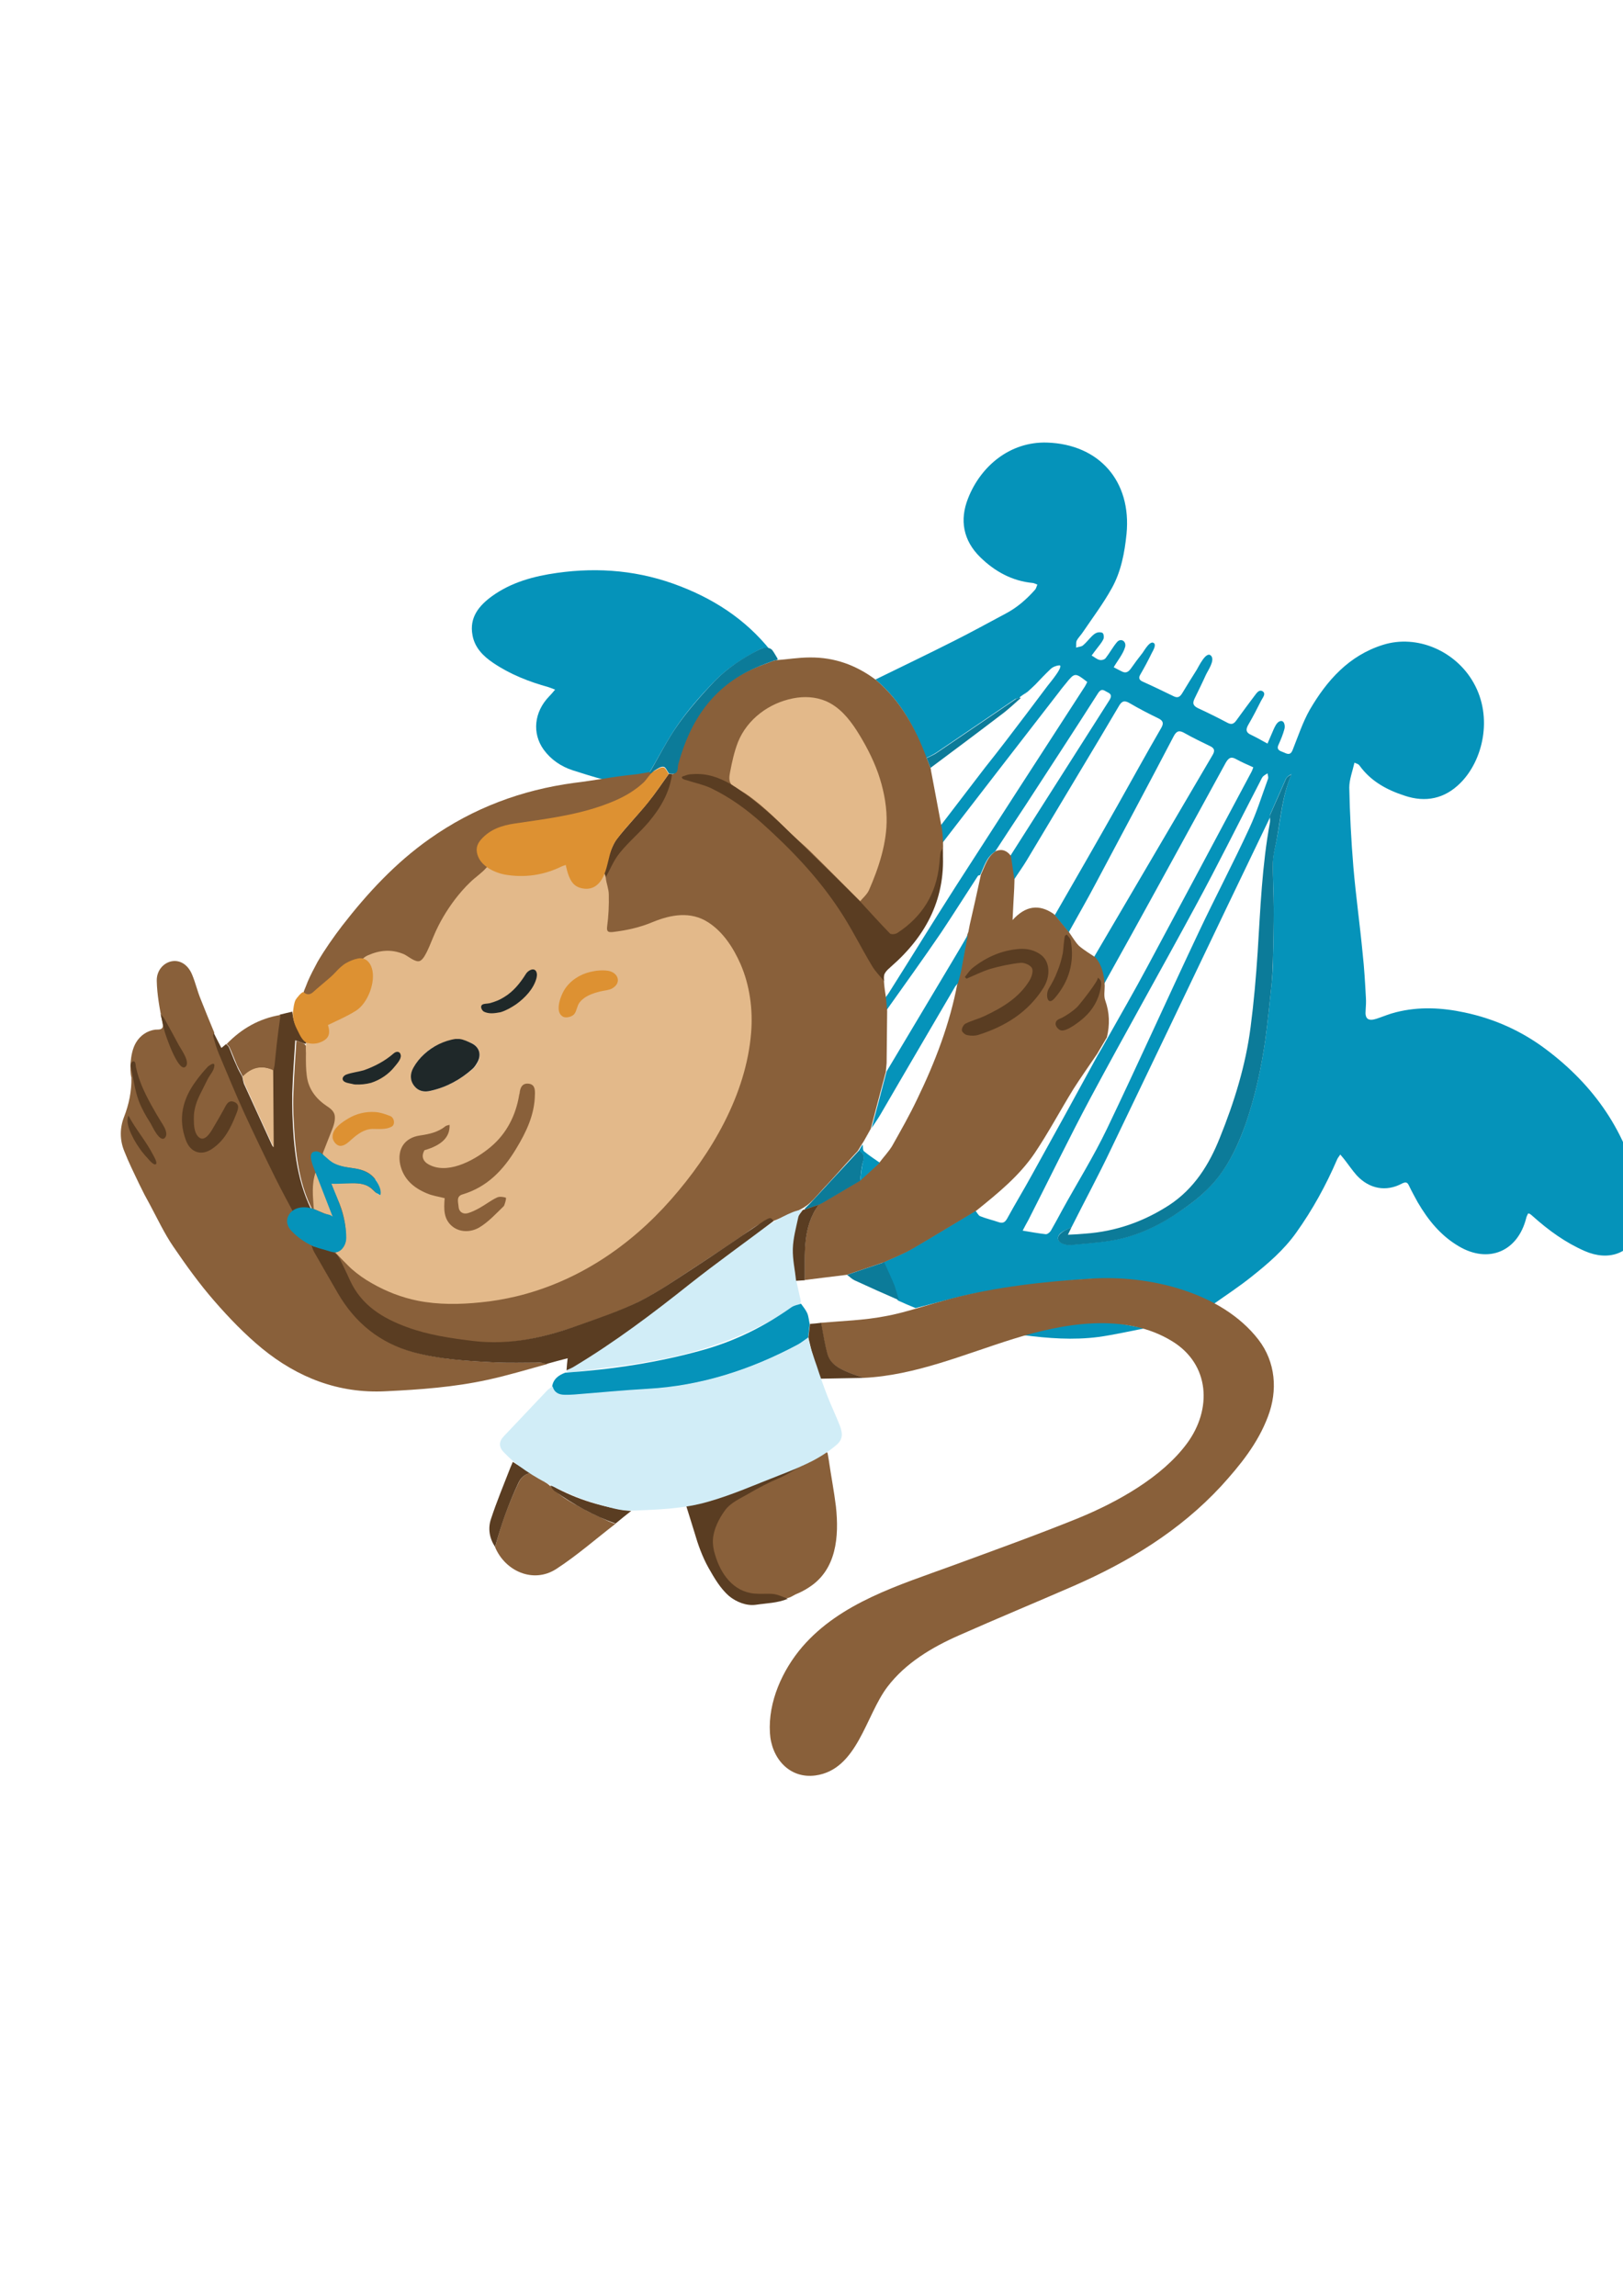 <?xml version="1.0" encoding="utf-8"?>
<!-- Generator: Adobe Illustrator 24.1.2, SVG Export Plug-In . SVG Version: 6.00 Build 0)  -->
<svg version="1.1" id="Слой_1" xmlns="http://www.w3.org/2000/svg" xmlns:xlink="http://www.w3.org/1999/xlink" x="0px" y="0px"
	 viewBox="0 0 595.3 841.9" style="enable-background:new 0 0 595.3 841.9;" xml:space="preserve">
<style type="text/css">
	.st0{fill:#0593BA;}
	.st1{fill:#89603A;}
	.st2{fill:#D1EDF7;}
	.st3{fill:#5A3D22;}
	.st4{fill:#0C7B99;}
	.st5{fill:#E3B98A;}
	.st6{fill:#1F2829;}
	.st7{fill:#DD9132;}
</style>
<g>
	<path class="st0" d="M375.2,489.6c10.2-3.1,20.6-5.1,31.3-4.6c4.5,0.2,9,1.4,13.5,2.1c-5.7,1.1-11.4,2.4-17.1,3.2
		C393.6,491.5,384.4,490.8,375.2,489.6z"/>
	<path class="st0" d="M321.1,249.2c9.6-4.7,19.2-9.3,28.7-14.1c6.4-3.2,12.7-6.7,19.1-10.1c4.2-2.2,7.7-5.3,10.8-8.8
		c0.4-0.5,0.5-1.2,0.8-1.8c-0.5-0.2-1.1-0.5-1.6-0.6c-7.7-0.7-14.1-4.3-19.4-9.5c-6.2-6.1-7.6-13.6-4.4-21.6
		c4.6-11.7,15.3-20.8,28.9-20.4c19.1,0.6,31.1,14.1,29.2,33.5c-0.7,6.9-2,13.8-5.4,19.9c-3.1,5.6-7,10.8-10.6,16.1
		c-0.7,1.1-1.7,2-2.3,3.2c-0.3,0.7-0.1,1.7-0.2,2.5c0.8-0.3,1.9-0.3,2.5-0.8c1.2-1,2.1-2.2,3.2-3.3c0.6-0.6,1.3-1.2,2-1.4
		c0.6-0.2,1.7-0.2,2.1,0.2c0.4,0.5,0.5,1.6,0.2,2.2c-0.6,1.3-1.6,2.4-2.5,3.6c-0.5,0.7-1.1,1.4-1.8,2.4c1.1,0.6,1.9,1.4,2.9,1.6
		c0.7,0.2,1.8-0.1,2.2-0.6c1.5-1.9,2.6-4,4.1-5.8c1.4-1.8,3.6-0.5,3.1,1.6c-0.7,2.6-2.9,5.2-4.2,7.5c1.1,0.6,2.1,1.1,3.1,1.6
		c1.3,0.6,2.2,0.2,3.1-1c1.4-2,2.9-4,4.4-5.9c0.6-0.8,2.9-5,4.3-3.4c0.6,0.8-0.5,2.7-0.9,3.4c-1.3,2.7-2.7,5.3-4.2,7.9
		c-0.8,1.3-0.5,2.1,0.9,2.7c3.8,1.7,7.5,3.5,11.2,5.3c1.6,0.8,2.4,0.3,3.3-1.2c1.7-2.8,3.4-5.6,5.2-8.4c0.7-1.1,3.6-7.4,5.4-5.1
		c1.3,1.7-1.2,5.2-2,6.9c-1.3,2.9-2.7,5.7-4.1,8.6c-0.9,1.8-0.6,2.7,1.2,3.6c3.7,1.7,7.3,3.5,10.9,5.4c1.4,0.7,2.2,0.4,3.1-0.8
		c2.3-3.2,4.7-6.4,7.1-9.6c0.6-0.8,1.5-1.9,2.6-1.2c1.4,0.9,0,2.4-0.5,3.4c-1.5,3-3.1,6.1-4.8,9c-1,1.8-0.7,2.8,1.1,3.6
		c1.9,0.9,3.8,2,6,3.2c0.8-1.8,1.5-3.5,2.2-5.1c0.4-0.9,1.1-2.5,2.1-3c1.8-0.9,2.3,1.5,1.9,2.8c-0.5,1.9-1.3,3.8-2.1,5.6
		c-1,2,0.5,2.4,1.8,2.9c1.3,0.6,2.5,1.2,3.3-0.8c2-5,3.7-10.2,6.3-14.8c6.3-10.8,14.4-19.9,26.8-23.8c12.6-4,26.8,2.3,33.3,13.9
		c7.2,12.7,3.4,28.6-4.9,36.8c-5.7,5.7-12.7,7.2-20.4,4.6c-6.5-2.1-12.4-5.3-16.5-11c-0.2-0.2-0.4-0.5-0.7-0.6
		c-0.2-0.1-0.4-0.2-1.2-0.5c-0.7,3.1-1.9,6.2-1.9,9.1c0.2,9.7,0.7,19.4,1.5,29.1c0.9,10.6,2.4,21.2,3.4,31.7
		c0.6,5.4,0.9,10.8,1.2,16.3c0.1,1.5,0,3.1-0.1,4.6c-0.3,3.1,0.9,4.1,4,3.1c2.4-0.8,4.7-1.8,7.2-2.4c8.3-2.1,16.7-1.7,25.1,0.1
		c10.9,2.3,20.9,6.8,29.7,13.4c17.8,13.3,29.9,30.6,34.5,52.6c1,4.8,0.9,9.6-0.6,14.3c-2.7,8.1-10.8,11-19.5,7.2
		c-7.1-3.1-13.3-7.6-19-12.7c-0.3-0.3-0.7-0.6-1.1-0.9c-0.1-0.1-0.3-0.1-0.7-0.2c-0.2,0.5-0.6,1.1-0.7,1.7
		c-3.1,12.3-13.9,16.8-24.8,10.3c-6.6-3.9-11.2-9.6-15-16.1c-1.1-2-2.2-4-3.2-6.1c-0.6-1.3-1.2-1.4-2.5-0.8c-5.9,3.2-12.1,2-16.7-3
		c-1.6-1.8-3-3.9-4.5-5.8c-0.4-0.5-0.8-1-1.5-1.8c-0.5,0.8-1,1.3-1.2,1.9c-4.1,9.5-9,18.4-15,26.8c-4.5,6.3-10.2,11.2-16.1,15.9
		c-4.7,3.8-9.8,7.1-14.7,10.6c-15-7.4-30.8-10.7-47.4-9.4c-12,0.9-23.9,2.5-35.7,4.4c-8.7,1.4-17.1,4-25.7,6.1
		c-2.2-0.9-4.3-1.8-6.5-2.8c-0.6-1.8-1-3.6-1.7-5.4c-1.2-2.9-2.5-5.7-3.8-8.5c3.5-1.6,7.1-3,10.4-4.9c7.9-4.6,15.8-9.4,23.6-14.1
		c0.6,0.7,1,1.7,1.7,2c2.2,0.9,4.5,1.4,6.8,2.2c1.5,0.5,2.3,0.1,3.1-1.3c3-5.5,6.3-10.9,9.3-16.4c8-14.4,15.9-28.8,23.8-43.3
		c1.2-2,2.4-4.1,3.5-6.1c5-8.9,10.1-17.7,14.9-26.7c12.7-23.7,25.4-47.4,38-71.1c0.3-0.5,0.5-1.1,0.8-1.9c-2.2-1-4.3-1.9-6.3-3
		c-1.9-1.1-2.8-0.4-3.8,1.3c-11.5,21-22.9,41.9-34.5,62.9c-3.5,6.3-7,12.6-10.5,18.9c-0.1-3.8-0.9-7.4-3.4-10.4
		c14.5-24.7,29-49.4,43.5-74.1c1.1-1.8,0.7-2.7-1.1-3.5c-3.1-1.5-6.2-3-9.2-4.7c-1.9-1.1-2.9-0.7-3.9,1.2c-9.4,18-19,35.9-28.5,53.8
		c-3.2,6.1-6.7,12.1-10,18.1c-1.7-2.1-3.5-4.2-5.2-6.3c0.2-0.2,0.4-0.5,0.5-0.7c7.6-13.2,15.2-26.4,22.7-39.7
		c5.3-9.4,10.5-18.9,15.9-28.2c1-1.7,0.8-2.7-1.1-3.6c-3.5-1.7-7-3.5-10.4-5.5c-2-1.2-3-0.8-4.1,1.2c-4.4,7.5-8.9,15-13.4,22.5
		c-6.8,11.3-13.5,22.6-20.3,33.9c-1.5,2.5-3.2,4.8-4.8,7.3c-0.4-2.9-0.9-5.9-1.3-8.8c12.1-19.1,24.3-38.1,36.4-57.2
		c0.8-1.3,0.9-2.2-0.6-2.9c-1.3-0.6-2.2-1.8-3.6,0.4c-8.8,13.8-17.7,27.4-26.6,41.1c-3.7,5.6-7.4,11.2-11.1,16.9
		c-3.2,2-4,5.5-5.5,8.6c-0.3,0.1-0.6,0.1-0.8,0.3c-4.5,6.9-8.9,13.9-13.5,20.8c-6.6,9.7-13.4,19.1-20.2,28.7
		c-0.1-1.5-0.3-3.1-0.4-4.6c0.6-0.9,1.3-1.7,1.8-2.6c8.1-12.8,16-25.7,24.2-38.5c15.6-24.2,31.2-48.4,46.9-72.6
		c0.5-0.7,0.9-1.5,1.3-2.3c-4.5-3.5-4.6-3.5-7.9,0.6c-0.8,1-1.6,1.9-2.3,2.9c-14.4,18.6-28.9,37.3-43.3,56c-0.2-2.2-0.3-4.5-0.5-6.7
		c0.2-0.2,0.3-0.3,0.5-0.5c5.3-7,10.7-13.9,16-20.9c5.2-6.5,10.2-13.1,15.2-19.7c2.5-3.4,5.1-6.7,7.6-10.1c1.2-1.5,2.4-3,3.5-4.6
		c0.2-0.3,2.2-3.2,0.9-3.1c-1.1,0.1-2.4,0.6-3.2,1.4c-1.9,1.8-3.7,3.7-5.5,5.6c-0.9,0.9-1.9,1.8-2.9,2.7c-0.4,0.3-2.9,1.8-2.9,2.1
		c0,0,0.1,0.2,0.1,0.2c-0.6,0.1-1.3,0.1-1.8,0.4c-9.6,6.5-19.1,13-28.7,19.5c-1.3,0.9-2.8,1.5-4.1,2.2
		C335.8,267,330.3,256.9,321.1,249.2z M465.9,299.6C465.9,299.6,465.9,299.6,465.9,299.6c-5.3,11.1-10.7,22.2-16,33.3
		c-14.1,29.5-28.2,59-42.4,88.5c-4.6,9.7-9.7,19.1-14.5,28.7c-1.3,0.7-2.7,1.1-3.8,2c-1.8,1.4-1.4,3.3,0.8,4
		c0.8,0.3,1.8,0.5,2.7,0.4c4.9-0.5,9.9-0.8,14.8-1.6c8.3-1.3,15.8-4.6,22.8-9.1c6.9-4.4,13.4-9.4,18.1-16.3
		c3.8-5.5,6.4-11.4,8.6-17.7c3.4-9.9,5.6-20.1,7.1-30.5c0.9-6.8,1.6-13.6,2.3-20.4c0.3-3,0.5-5.9,0.5-8.9c0.2-6.3,0.3-12.5,0.3-18.8
		c0-5.7-0.4-11.4-0.3-17.1c0-2.6,0.8-5.3,1.3-7.9c1.6-8.1,2.1-16.4,5.5-24.3c-0.8,0.4-1.6,0.9-2,1.6c-2,4.4-3.9,8.9-5.9,13.4
		C465.9,299.2,465.9,299.4,465.9,299.6z M375.1,451.3c3,0.5,5.7,1,8.4,1.3c0.6,0.1,1.5-0.6,1.9-1.2c1.5-2.6,2.9-5.2,4.3-7.8
		c5.4-9.8,11.4-19.4,16.3-29.6c11.5-24,22.4-48.3,33.8-72.4c6-12.7,12.6-25.2,18.5-38c2.7-5.8,4.6-12,6.8-18c0.2-0.6-0.1-1.3-0.2-2
		c-0.6,0.4-1.2,0.7-1.7,1.2c-0.4,0.5-0.7,1.2-1,1.8c-7.9,15.2-15.5,30.6-23.7,45.7c-12.7,23.5-25.9,46.8-38.5,70.3
		c-7.9,14.8-15.2,29.9-22.8,44.8C376.5,448.6,375.9,449.8,375.1,451.3z"/>
	<path class="st1" d="M321.1,249.2c9.2,7.7,14.7,17.8,18.8,28.8c0.5,1.2,0.9,2.4,1.4,3.6c0.1,0.4,0.2,0.7,0.2,1.1
		c1.3,6.7,2.5,13.4,3.8,20.2c1.2,6.3,0.5,13.7-0.7,19.9c-0.8,4.6-2.4,9.1-5,12.9c-2.8,4.1-6.8,7.2-10.1,10.9c-2.3,2.6-4.2,5.7-5,9.1
		c-0.7,3.4,0,7,0.5,10.4c0.1,1.5,0.3,3.1,0.4,4.6c-0.1,6.4-0.1,12.8-0.2,19.2c-0.1,1.1-0.2,2.1-0.3,3.2c-1.8,6.9-3.7,13.8-5.5,20.8
		c-0.2,0.3-0.3,0.6-0.5,0.9c-0.2,0.3-0.3,0.6-0.5,0.9c-0.2,0.3-0.3,0.6-0.5,0.9c-0.2,0.3-0.3,0.6-0.5,0.9c-0.2,0.3-0.3,0.6-0.5,0.9
		c-0.3,0.5-0.6,0.9-0.9,1.4c-0.5,0.8-0.9,1.5-1.4,2.3c-0.5,0.5-0.9,1-1.4,1.5c-3.8,4.1-7.4,8.3-11.2,12.3c-1.6,1.7-3.2,3.7-5,5.3
		c-3.1,2.8-7.7,4.1-11.5,5.8c-1.4,0.6-2.8,1.2-4.3,1.5c-1.2,0.2-2.2,0.2-3.3,0.8c-2.6,1.5-5,3.5-7.5,5.1
		c-5.4,3.7-10.9,7.3-16.4,10.9c-6.6,4.3-13.1,8.9-20.1,12.3c-7.2,3.6-15,6.1-22.6,8.8c-12.2,4.3-24.6,7.1-37.7,5.6
		c-8.4-1-16.6-2.2-24.6-5.1c-6.5-2.4-12.8-5.7-17.2-11.2c-5-6.1-8.7-13.4-11.3-20.9c6.1,4.2,13.8,6.1,21,7.9
		c7.6,1.9,15.4,3.1,23.3,3.3c14.6,0.5,29.5-2.4,42.3-9.2c10.5-5.6,19.4-13.7,27.2-22.6c3.8-4.3,7.4-8.9,10.9-13.3
		c1.7-2.2,2-5.2,2.6-7.9c0.8-3.5,1.7-7,2.5-10.4c0.5-2.2,1.1-4.5,1.6-6.7c1.2-5.2,2.5-10.3,2.9-15.6c0.4-5.3-0.2-10.8-2.4-15.6
		c-2.9-6.2-8.6-11-15.1-12.9c-3.8-1.1-7.9-1.2-11.7-2.2c-3.8-1.1-7.7-3.5-8.8-7.3c-1.6-5.5,2.5-10.8,3.6-16
		c1.1-4.8,3.3-9.5,6.4-13.4c3.2-4,7.2-7.4,10.6-11.3c4.3-5.1,7.8-10.8,8.6-17.6c2.5-0.1,1.8-2.3,2.2-3.6
		c4.3-15.8,12.6-28.4,28.1-35.2c2.4-1.1,5-1.9,7.4-2.9c0.3-0.1,0.7-0.1,1-0.2c4.1-0.3,8.2-1,12.3-1C306.2,241,314.1,244,321.1,249.2
		z"/>
	<path class="st1" d="M336.3,479.8c4.1-1.2,8.2-2.4,12.3-3.5c16.8-4.4,34.2-6.3,51.5-7.4c21.1-1.4,47.9,4.8,61.5,22.4
		c6.3,8.2,7.1,18.6,3.5,28.1c-3.7,9.9-10.2,17.9-17.2,25.6c-15.2,16.4-33.8,27.7-54.1,36.6c-14,6.1-28,11.9-42,18.1
		c-10,4.4-19.7,10.2-26.3,18.9c-8,10.5-11,30.4-26.4,32.5c-9.7,1.3-16.2-6.5-16.7-15.6c-0.7-11.4,4.6-23.1,11.9-31.6
		c14-16.2,35.5-22.6,54.9-29.7c15.5-5.7,31.1-11.3,46.4-17.5c14.1-5.8,30.6-14.9,39.8-27.4c9.2-12.5,8.4-28.9-5.4-37.4
		c-17.3-10.7-40.1-6.6-58.3-0.9c-18,5.6-35.9,13.4-55,14.3c-1.8-0.6-3.6-1.2-5.3-1.9c-3.4-1.4-6.9-3-8-6.9c-1-3.7-1.6-7.6-2.3-11.4
		c7.8-0.7,15.8-0.9,23.5-2.4C328.6,482,332.5,480.9,336.3,479.8z"/>
	<path class="st1" d="M47.9,389.8c0.2-2.6,0.7-5.3,2-7.5c1.5-2.5,4-4.3,7-4.7c1-0.1,2.4,0.2,2.8-1c0.1-0.5,0-1-0.1-1.5
		c-1-5-2-10.3-2.1-15.4c-0.1-3.9,2.6-6.7,5.6-7.2c3-0.5,5.9,1.3,7.4,5c1.2,2.9,1.9,6,3.1,8.9c1.6,4.1,3.3,8.2,5,12.3
		c-0.1,0.4-0.3,0.9-0.2,1.2c0.7,2.2,1.2,4.4,2.1,6.5c3.1,7.3,6.1,14.7,9.4,21.9c3.6,8,7.5,15.9,11.4,23.8c2,4.2,4.3,8.3,6.5,12.4
		c-1.7,3-1.7,5.1,0.8,7.6c1.8,1.8,4,3.1,6.1,4.7c0.3,0.8,0.5,1.6,0.9,2.3c2.9,5,5.8,10.1,8.7,15.1c6.3,10.9,15.5,18.3,27.7,21.7
		c9.6,2.6,19.5,3.2,29.4,3.7c5.6,0.3,11.3,0,17,0.1c0.8,0,1.6,0.3,2.4,0.5c-7.3,2-14.5,4.2-21.9,5.8c-12.3,2.7-24.8,3.6-37.4,4.2
		c-17.3,0.9-32.3-5-45.4-15.7c-6.3-5.2-12-11.1-17.4-17.3c-5.5-6.3-10.4-13.1-15.1-20c-3.3-4.8-5.8-10.2-8.6-15.4
		c-1.4-2.5-2.7-5-3.9-7.5c-1.9-4-3.9-8-5.5-12.1c-1.7-4.1-1.7-8.5-0.1-12.6c1.8-4.6,2.8-9.5,2.7-14.4
		C47.8,393.5,47.8,391.6,47.9,389.8z"/>
	<path class="st0" d="M285.2,242c-0.3,0.1-0.7,0.1-1,0.2c-0.6-1-1.2-2.1-1.9-3.1c-1-1.5-2.1-1.8-3.9-0.8
		c-6.2,3.2-11.9,6.9-16.7,11.9c-4.7,4.9-9.2,10-13.1,15.6c-3.9,5.6-7,11.8-10.5,17.7c-5.7,0.6-10.9,1.8-16.6,2.4
		c-3.6-0.9-7.9-2.3-11.4-3.4c-4.3-1.4-8-3.9-10.7-7.6c-4.3-6-3.5-13.8,2-19.5c0.7-0.7,1.3-1.4,2.2-2.5c-1.1-0.4-1.7-0.7-2.4-0.9
		c-7.2-2-14.1-4.7-20.3-8.9c-3.7-2.5-6.8-5.6-7.6-10.2c-1.2-6.5,2.4-10.8,7.2-14.3c7.1-5.1,15.3-7.3,23.8-8.5
		c15.5-2.2,30.6-0.8,45.2,4.9c14,5.4,26,13.7,34.9,25.9C284.8,241.2,285,241.6,285.2,242z"/>
	<path class="st1" d="M221.1,285.6c3.6-0.6,7.2-1.1,10.9-1.5c3.3-0.3,6.5-1.1,9.8-1.6c-7.9,9-18.6,15.5-30.2,18.4
		c-7.9,1.9-16.2,2.3-23.6,5.6c-2.2,1-4.2,2.2-5.9,3.9c-1,1-1.8,2.2-2.3,3.5c-0.5,1.3-0.5,1.8,0.4,2.8c2,2.4,0.4,4.3-1.7,5.9
		c-7.4,5.6-13.3,13.3-16.7,21.9c-0.7,1.7-1.3,3.5-2.3,5.1c-1,1.6-2.3,3-4.1,3.6c-2.7,0.9-5.5-0.2-8.2-0.9c-0.5-0.1-1.1-0.3-1.6-0.4
		c-4.6-0.9-9.3-0.6-13.8,0.7c-1,0.3-2,0.5-2.8,1.1c-1,0.7-1.9,1.7-2.8,2.6c-1.9,1.8-3.9,3.5-5.8,5.3c-2.6,2.3-5.5,4.8-9,5
		c-0.8,0,0-2.9,0.1-3.2c0.5-1.1,0.9-2.3,1.4-3.5c1.1-2.5,2.3-4.8,3.6-7.2c2.7-4.6,5.8-9,9-13.2c9.3-12,19.6-23.1,32.1-31.9
		c16-11.3,33.7-17.9,53-20.5C214.1,286.7,217.6,286.1,221.1,285.6z"/>
	<path class="st2" d="M283.9,448c2.2-1.3,4.4-2.5,6.9-3.5c1.2-0.5,2.5-0.7,3.7-1c-0.6,0.9-1.4,1.7-1.6,2.6
		c-1.1,5.2-1.8,10.5-1.7,15.8c0.1,4.5,1.1,8.9,2.1,13.3c0.2,1,0.7,2.1,0.2,2.8c-0.3,0.4-1.9,1-2.3,1.2c-2,1.2-3.9,2.5-5.9,3.6
		c-7.8,4.5-16.1,8.2-24.7,11c-8.5,2.8-17.3,4.7-26.1,6.1c-4.4,0.7-8.9,1.3-13.3,1.8c-2.3,0.3-4.7,0.7-7,1c-1.8,0.2-5,1-6.5,0.2
		c0.1-0.4,0.3-0.5,0.7-0.7c16-9,30.3-20.5,44.9-31.6c5.7-4.6,11.6-9,17.5-13.3C275.2,454.1,279.3,450.8,283.9,448z"/>
	<path class="st1" d="M297,534.1c1-0.3,2.1-0.6,3.1-0.9c0.7-0.2,2.1-0.8,2.8-0.7c0.8,0.1,0.6,0.4,0.8,1.2c0.1,0.6,0.2,1.2,0.3,1.8
		c0.8,5.6,1.9,11.2,2.6,16.9c1.2,11,0.3,23.3-10,29.8c-1.5,1-3.1,1.8-4.8,2.5c-1.2,0.6-2.2,1.4-3.6,1.4c-3.8,0-7.7-0.7-11.5-1
		c-2.8-0.2-5.7-0.5-8.1-1.8c-2.9-1.5-4.9-4.4-6.4-7.3c-2.1-3.9-3.5-8.3-3.7-12.7c-0.2-4.5,1-9,3.7-12.6c3.1-4.1,7.8-6.5,12.5-8.5
		c3.3-1.5,6.7-2.9,10.2-4.1C288.8,536.7,292.8,535.3,297,534.1C296.9,534.1,296.9,534.1,297,534.1z"/>
	<path class="st3" d="M283.7,447.8c-10.2,7.7-20.6,15.1-30.6,23c-13.7,10.9-27.6,21.4-42.6,30.4c-0.8,0.5-1.8,0.9-2.7,1.3
		c0.1-1.4,0.2-2.9,0.4-4.4c-2.7,0.7-5.3,1.4-7.8,2.1c-0.8-0.2-1.6-0.5-2.4-0.5c-5.7,0-11.3,0.2-17-0.1c-9.9-0.5-19.8-1.1-29.4-3.7
		c-12.3-3.4-21.4-10.8-27.7-21.7c-2.9-5-5.8-10-8.7-15.1c-0.4-0.7-0.6-1.5-0.9-2.3c2.9,0.8,5.9,1.7,8.8,2.5c0.6,0.9,1.2,1.8,1.7,2.7
		c1.2,2.5,2.5,5.1,3.6,7.6c4.2,9.1,11.9,13.8,20.9,17.1c7.9,2.9,16.2,4.1,24.6,5.1c13.1,1.5,25.5-1.2,37.7-5.6
		c7.6-2.7,15.4-5.3,22.6-8.8c7-3.5,13.5-8,20.1-12.3c8.8-5.7,17.4-11.7,26.1-17.5C281.6,447.1,282.7,445.8,283.7,447.8z"/>
	<path class="st0" d="M207.3,503.4c17.2-1.2,34.1-3.7,50.8-8.4c11.7-3.3,22.3-8.6,32.2-15.6c1-0.7,2.4-0.9,3.5-1.3
		c0.8,1.1,1.7,2.2,2.3,3.5c0.5,1.2,0.6,2.7,0.9,4c-0.2,1.7-0.4,3.3-0.6,5c-1.4,1-2.7,2.1-4.2,2.8c-17.2,9.1-35.3,15-54.8,16.1
		c-9,0.5-18,1.4-27,2.1c-1.1,0.1-2.3,0.1-3.4,0.1c-2.2-0.1-3.9-0.9-4.5-3.1C202.9,505.6,205,504.3,207.3,503.4z"/>
	<path class="st1" d="M194.6,540.2c1.5,0.9,3,1.8,4.5,2.8c1.6,0.9,2.7,1.9,4,3.2c2.9,2.9,7,5.1,10.6,7c1.9,1.1,3.9,2.1,6,3
		c0.7,0.3,5.7,2.9,6.2,2.5c-7.3,5.6-14.2,11.7-21.9,16.7c-8.4,5.4-18.7,0.8-22.4-8c2.1-8.1,4.9-16,8.6-23.6
		C191.1,541.8,192.5,540.6,194.6,540.2z"/>
	<path class="st3" d="M107.6,444.6c-2.2-4.1-4.4-8.2-6.5-12.4c-3.9-7.9-7.7-15.8-11.4-23.8c-3.3-7.2-6.3-14.6-9.4-21.9
		c-0.9-2.1-1.5-4.3-2.1-6.5c-0.1-0.4,0.1-0.8,0.2-1.2c0.9,1.8,1.8,3.6,2.8,5.5c0.7-0.5,1.2-1,1.7-1.4c0.4,0.4,0.9,0.7,1.1,1.2
		c0.9,2.1,1.7,4.4,2.7,6.5c0.6,1.5,1.4,2.9,2.2,4.3c0.2,0.9,0.3,1.8,0.6,2.6c3.4,7.5,6.9,15,10.3,22.5c0.2,0.4,0.5,0.8,0.4,0.7
		c-0.1-9.1-0.1-18.6-0.2-28.2c0.1-0.6,0.3-1.3,0.4-1.9c0.3-2.5,0.5-5.1,0.8-7.7c0.4-3.6,0.9-7.2,1.4-10.8c1.5-0.4,3-0.7,4.6-1.1
		c0.4,2.9,0.9,5.9,3.4,7.8c1.4,1,1.9,2.2,1.7,3.8c-0.1,0.1-0.2,0.1-0.4,0.2c-1.1-0.4-2.2-0.8-3.6-1.3c-0.4,6.5-0.9,13-1.1,19.7
		c-0.1,4.7,0.1,9.4,0.4,14.2c0.2,3.4,0.6,6.8,1.1,10.2c1,6.1,2.6,12,5.3,17.6C112.1,443.1,109.7,443,107.6,444.6z"/>
	<path class="st3" d="M293.4,537.9c-2.5,1.4-4.9,3-7.5,4.1c-4,1.7-7.7,3.6-11.4,5.8c-2.9,1.7-6.5,3.2-8.6,6.1c-2.2,3-4.2,7-4.4,10.7
		c-0.1,1.9,0.2,3.8,0.8,5.6c2,6.9,6.6,13.5,14.4,14.2c2.1,0.2,4.2,0,6.3,0.1c2.2,0.1,4,1.1,6,1.8c-3.9,1.6-7.7,1.6-11.7,2.2
		c-3.5,0.5-7.2-1-9.9-3.2c-3.2-2.8-5.4-6.6-7.5-10.3c-2.3-4.1-3.9-8.6-5.2-13.1c-0.3-0.9-3.4-11.1-3.5-11.1c7.3-2,14.5-4.1,21.8-6.1
		c3.6-1,7.3-2,10.9-3C287,540.7,290.2,539.1,293.4,537.9z"/>
	<path class="st1" d="M102.9,372.2c-0.5,3.6-1,7.2-1.4,10.8c-0.3,2.5-0.5,5.1-0.8,7.7c-0.1,0.7-0.3,1.3-0.4,1.9c-4.3-2-8-1-11.2,2.3
		c-0.7-1.4-1.5-2.8-2.2-4.3c-0.9-2.1-1.7-4.3-2.7-6.5c-0.2-0.5-0.7-0.8-1.1-1.2C88.6,377.2,95.1,373.5,102.9,372.2z"/>
	<path class="st3" d="M194.6,540.2c-2.1,0.4-3.5,1.6-4.4,3.5c-3.6,7.6-6.4,15.5-8.6,23.6c-2.1-3.2-2.7-6.8-1.5-10.3
		c2.1-6.4,4.7-12.6,7.1-18.8c0.3-0.7,0.6-1.4,0.9-2.1C190.2,537.5,192.4,538.8,194.6,540.2z"/>
	<path class="st3" d="M296.5,490.5c0.2-1.7,0.4-3.3,0.6-5c1.4-0.1,2.7-0.2,4.1-0.4c0.7,3.8,1.3,7.7,2.3,11.4c1.1,3.9,4.6,5.5,8,6.9
		c1.7,0.7,3.6,1.3,5.3,1.9c-5.4,0.1-10.7,0.2-16.1,0.3c-1.1-3.5-2.1-6.9-3.1-10.4C297.2,493.6,296.9,492,296.5,490.5z"/>
	<path class="st3" d="M225.8,558.7c-8.1-2.8-15.4-7-22.4-11.9c-0.7-0.5-1.1-1.3-1.6-2c0.4,0.1,0.8,0.1,1.1,0.3
		c8.9,4.9,18.5,7.7,28.6,9C229.6,555.6,227.7,557.1,225.8,558.7z"/>
	<path class="st3" d="M48.1,389.9c0.2-0.4,0.5-0.7,0.9-0.7c0.9,0.1,0.7,1.7,0.9,2.3c0.5,2.4,1.3,4.7,2.2,6.9
		c1.9,4.4,4.3,8.6,6.8,12.7c0.8,1.3,2.1,3.1,2.1,4.8c0,0.6-0.3,1.3-0.8,1.6c-1.9,1-4.3-4.4-5-5.6c-1.6-2.5-3.1-5.1-4.2-7.9
		c-1.6-4.2-2.1-8.8-3.1-13.2C47.9,390.5,48,390.2,48.1,389.9z"/>
	<path class="st3" d="M58.9,371.9c0.5,0.6,1,1.1,1.4,1.7c1.8,3.2,3.6,6.5,5.3,9.7c0.7,1.3,4.5,6.5,2.3,8c-2.6,1.8-7.3-11.9-7.7-13.7
		C59.8,375.7,59.4,373.8,58.9,371.9z"/>
	<path class="st1" d="M401.8,351.1c2.5,3,3.2,6.6,3.4,10.4c0,1.8-0.4,3.8,0.2,5.4c1.6,4.5,1.7,8.9,0.6,13.5c-1.2,2-2.4,4.1-3.6,6.1
		c-2.9,4.3-5.9,8.5-8.7,12.9c-4.8,7.8-9.1,15.9-14.2,23.5c-5.7,8.4-13.5,14.7-21.3,21c-7.9,4.7-15.7,9.5-23.6,14.1
		c-3.3,1.9-6.9,3.3-10.4,4.9c-4.5,1.5-9,3.1-13.6,4.6c-5.1,0.6-10.3,1.3-15.4,1.9c0-9.5-1-19.2,5.1-27.7c0.8-0.4,1.6-0.8,2.4-1.3
		c4.2-2.5,8.5-5,12.7-7.5c2.4-2.2,4.8-4.4,7.2-6.6c1.5-2,3.3-3.9,4.6-6c3.2-5.7,6.4-11.3,9.2-17.2c6.6-13.6,12-27.7,14.8-42.6
		c0.4-1.6,0.9-3.2,1.2-4.8c0.9-4.3,1.6-8.6,2.4-12.9l0,0c0.1-0.4,0.3-0.8,0.4-1.1c0.2-0.9,0.3-1.7,0.5-2.6
		c1.4-6.1,2.8-12.3,4.1-18.4c1.5-3.1,2.3-6.6,5.5-8.6c2.3-0.9,4.1-0.1,5.5,1.8c0.4,2.9,0.9,5.9,1.3,8.8c0,1-0.1,2.1-0.1,3.1
		c-0.2,3.6-0.4,7.2-0.6,11.6c4.8-5.3,9.7-5.9,15-2.3c0.2,0.2,0.4,0.4,0.6,0.6c1.7,2.1,3.5,4.2,5.2,6.3c1.2,1.7,2.2,3.5,3.6,4.9
		C397.8,348.6,399.9,349.8,401.8,351.1z"/>
	<path class="st4" d="M393,450.1c-0.4,0.8-0.7,1.5-1.3,2.7c2.3-0.1,4.4-0.2,6.4-0.4c11.2-0.8,21.4-4.4,30.8-10.5
		c9.1-6,14.6-14.8,18.5-24.6c5.3-13.1,9.5-26.6,11.3-40.6c1.2-9.2,2-18.4,2.6-27.6c1-15.9,1.6-31.8,4.5-47.5c0.1-0.7,0-1.4,0-2
		c0,0,0,0,0,0c0-0.2,0-0.4,0-0.6c2-4.5,3.9-8.9,5.9-13.4c0.3-0.7,1.2-1.2,2-1.6c-3.4,7.8-4,16.2-5.5,24.3c-0.5,2.6-1.2,5.2-1.3,7.9
		c-0.1,5.7,0.3,11.4,0.3,17.1c0,6.3-0.1,12.5-0.3,18.8c-0.1,3-0.2,6-0.5,8.9c-0.7,6.8-1.4,13.6-2.3,20.4
		c-1.5,10.4-3.7,20.6-7.1,30.5c-2.2,6.2-4.8,12.2-8.6,17.7c-4.7,6.9-11.2,11.8-18.1,16.3c-7,4.5-14.6,7.8-22.8,9.1
		c-4.9,0.8-9.8,1.1-14.8,1.6c-0.9,0.1-1.8-0.1-2.7-0.4c-2.2-0.7-2.6-2.6-0.8-4C390.3,451.2,391.7,450.7,393,450.1z"/>
	<path class="st2" d="M188.3,535.9c-1.2-1-2.3-2.1-3.4-3.2c-2-2-2-4-0.1-6c5.3-5.6,10.6-11.2,15.9-16.8c0.6-0.6,1.3-1,2-1.5
		c0.6,2.3,2.3,3.1,4.5,3.1c1.1,0,2.3,0,3.4-0.1c9-0.7,18-1.6,27-2.1c19.5-1.1,37.7-7,54.8-16.1c1.5-0.8,2.8-1.9,4.2-2.8
		c-0.6,0.4,2.6,9.5,3,10.6c1.2,3.7,2.5,7.4,3.9,11c1.4,3.6,3.1,7.1,4.5,10.7c1.1,2.8,1.3,5.1-1.2,7.2c-6.5,5.5-13.5,8.2-21.4,11.3
		c-8.5,3.3-16.8,7-25.6,9.5c-9.3,2.7-18.6,2.9-28.2,3.3c-4,0.2-8.9-1.5-12.7-2.5c-3.9-1.1-7.6-2.5-11.3-4.2
		C200.8,544.3,193.9,540.6,188.3,535.9z"/>
	<path class="st4" d="M329.7,476.8c-5.5-2.4-10.9-4.8-16.3-7.3c-1-0.5-1.8-1.3-2.7-2c4.5-1.5,9-3.1,13.6-4.6
		c1.3,2.8,2.6,5.6,3.8,8.5C328.7,473.2,329.2,475,329.7,476.8z"/>
	<path class="st4" d="M341.3,281.6c-0.5-1.2-0.9-2.4-1.4-3.6c1.4-0.7,2.9-1.3,4.1-2.2c9.6-6.5,19.1-13,28.7-19.5
		c0.5-0.3,1.2-0.3,1.8-0.4c-2.4,2.1-4.8,4.4-7.4,6.3C358.6,268.7,350,275.1,341.3,281.6z"/>
	<path class="st4" d="M375.9,254.6c-0.5,0.3-1,0.7-1.4,1C374.9,255.3,375.4,254.9,375.9,254.6z"/>
	<path class="st4" d="M376.8,254c-0.3,0.2-0.7,0.4-1,0.7C376.1,254.5,376.5,254.2,376.8,254z"/>
	<path class="st5" d="M268,287.3c-0.7-1.2-0.5-2.7-0.2-4.2c0.7-3.7,1.5-7.4,2.9-11c3.4-8.4,11.4-14.3,20.2-16c4-0.8,8.2-0.6,12,1
		c4.9,2.1,8.4,6.3,11.2,10.6c3.2,5,6,10.3,8,15.9c1.8,5.2,3,10.8,3.1,16.3c0.2,9.1-2.9,18.4-6.5,26.6c-0.7,1.5-2.1,2.7-3.2,4
		c-6-6-12-12.1-18-18c-3.1-3.1-6.6-5.8-9.6-8.9c-2.9-3-6-5.9-9.2-8.6c-1.7-1.4-3.5-2.8-5.3-4c-1.5-1-3.4-1.7-4.7-3
		C268.3,287.8,268.1,287.5,268,287.3z"/>
	<path class="st3" d="M267.9,287.5c2.4,1.4,4.7,3.1,6.9,4.7c6.1,4.6,11.6,9.8,17.1,15.2c7.9,7.7,15.8,15.4,23.6,23.2
		c3.6,3.9,7.2,7.9,10.9,11.7c0.5,0.5,2.1,0.3,2.8-0.2c9-5.9,14.2-14.2,15.3-25c0.2-1.5,0.2-3,0.5-4.5c0.1-0.5,0.5-1,0.7-1.5
		c1.5,17.8-5.7,31.9-18.9,43.4c-1.7,1.5-3.2,2.8-2.5,5.3c-1.5-1.8-3.2-3.5-4.4-5.5c-4.1-6.8-7.6-14-12-20.6
		c-7.9-12-17.8-22.3-28.5-31.9c-5.7-5.1-11.8-9.5-18.7-12.8c-2.8-1.3-5.9-1.9-8.9-2.9c-0.4-0.1-1.8-0.4-1.7-1.1
		c0.1-0.3,0.7-0.4,1-0.5c0.9-0.4,2-0.6,3-0.6C259.2,283.5,263.7,285.1,267.9,287.5z"/>
	<path class="st0" d="M355,342.8c-0.8,4.3-1.6,8.6-2.4,12.9c-0.3,1.6-0.8,3.2-1.2,4.8c-0.3,0.4-0.7,0.8-1,1.2
		c-9.1,15.6-18.3,31.2-27.4,46.9c-1,1.7-2.2,3.4-3.3,5.1l0,0c1.8-6.9,3.7-13.8,5.5-20.8c8-13.4,16-26.8,24-40.2
		C351.1,349.5,353.1,346.2,355,342.8z"/>
	<path class="st4" d="M238.8,283.7c-0.2-0.1-0.4-0.2-0.6-0.3c3.5-5.9,6.5-12.1,10.5-17.7c3.9-5.5,8.4-10.6,13.1-15.6
		c4.8-5,10.5-8.8,16.7-11.9c1.8-0.9,3.9-1,4.9,0.4c0.7,1,1.3,2.1,1.9,3.1c-2.5,1-6,2.2-8.4,3.3c-15.5,6.8-23.8,19.4-28.1,35.2
		c-0.4,1.3,0.3,3.5-2.2,3.6c-0.4,0-0.8-0.1-1.2-0.1c-0.7-0.9-1.2-2.4-2-2.5c-1-0.2-2.2,0.7-3.2,1.3
		C239.6,282.8,239.2,283.3,238.8,283.7z"/>
	<path class="st3" d="M245.3,283.8c0.4,0,0.8,0.1,1.2,0.1c-0.9,6.8-4.3,12.5-8.6,17.6c-3.3,3.9-7.4,7.3-10.6,11.3
		c-2.2,2.7-3.5,6-5.2,9.1c-0.3-0.1-0.6-0.1-0.9-0.2c-0.8-1.2-0.9-2.2,0.1-3.4c0.7-0.9,1-2.2,1.5-3.3c1.1-2.5,1.9-5.3,3.5-7.4
		c3.6-4.6,7.7-8.8,11.4-13.4C240.4,290.9,242.8,287.3,245.3,283.8z"/>
	<path class="st4" d="M315.5,433c-4.2,2.5-8.5,5-12.7,7.5c-0.8,0.5-1.6,0.9-2.4,1.3c-1.8,0.6-3.6,1.2-5.3,1.8
		c0.1-0.2,0.1-0.3,0.2-0.5c0.8-0.8,1.6-1.5,2.3-2.3c5.4-5.8,10.7-11.6,16.1-17.4c0.5-0.5,0.9-1,1.4-1.5c1.4,0.8,2.1,1.8,1.6,3.7
		C315.9,428,315.8,430.5,315.5,433z"/>
	<path class="st3" d="M295,443.6c1.8-0.6,3.6-1.2,5.3-1.8c-6.1,8.4-5,18.1-5.1,27.7c-1.1,0.1-2.1,0.1-3.2,0.2
		c-0.4-3.9-1.3-7.8-1.2-11.7c0.1-3.9,1.2-7.8,2-11.6c0.2-1,1.1-1.8,1.6-2.6C294.7,443.6,294.8,443.6,295,443.6z"/>
	<path class="st0" d="M315.5,433c0.3-2.4,0.5-4.9,1.1-7.3c0.5-1.9-0.1-2.9-1.6-3.7c0.5-0.8,0.9-1.5,1.4-2.3c0,0,0,0,0,0
		c0.2,0.9,0,2.1,0.5,2.5c1.8,1.5,3.8,2.8,5.8,4.2C320.3,428.6,317.9,430.8,315.5,433z"/>
	<path class="st0" d="M316.4,419.7c0.3-0.5,0.6-0.9,0.9-1.4c0,0,0,0,0,0C317,418.8,316.7,419.2,316.4,419.7L316.4,419.7z"/>
	<path class="st0" d="M317.8,417.4c0.2-0.3,0.3-0.6,0.5-0.9c0,0,0,0,0,0C318.1,416.8,317.9,417.1,317.8,417.4L317.8,417.4z"/>
	<path class="st0" d="M319.2,414.6c0.2-0.3,0.3-0.6,0.5-0.9c0,0,0,0,0,0C319.5,414,319.3,414.3,319.2,414.6L319.2,414.6z"/>
	<path class="st0" d="M318.2,416.5c0.2-0.3,0.3-0.6,0.5-0.9c0,0,0,0,0,0C318.6,415.9,318.4,416.2,318.2,416.5
		C318.2,416.5,318.2,416.5,318.2,416.5z"/>
	<path class="st0" d="M318.7,415.5c0.2-0.3,0.3-0.6,0.5-0.9c0,0,0,0,0,0C319,414.9,318.9,415.3,318.7,415.5
		C318.7,415.6,318.7,415.5,318.7,415.5z"/>
	<path class="st0" d="M317.3,418.3c0.2-0.3,0.3-0.6,0.5-0.9c0,0,0,0,0,0C317.6,417.7,317.5,418,317.3,418.3L317.3,418.3z"/>
	<path class="st3" d="M78.6,390.4c0,0.1,0.1,0.3,0,0.6c-0.1,1.6-1.6,3.2-2.3,4.5c-1,2.1-2.1,4.1-3.1,6.2c-1.3,2.7-2.2,5.6-2.1,8.7
		c0,2,0.1,4.8,1.5,6.3c2.2,2.6,4.6-1.3,5.6-3.1c1.3-2.2,2.6-4.4,3.8-6.6c0.9-1.6,1.6-3.8,3.9-2.9c2.4,1,1.2,3.2,0.6,4.8
		c-1.9,4.8-4.2,9.4-8.7,12.4c-3.9,2.7-7.9,1.4-9.6-3.1c-3-8-1.2-15.2,3.7-21.8c1.3-1.8,2.8-3.6,4.4-5.3
		C77,390.6,78.3,389.6,78.6,390.4z"/>
	<path class="st3" d="M47.1,409.1c2.7,5.1,6.5,9.4,9.1,14.5c0.3,0.6,1.6,2.7,1,3.3c-0.7,0.7-2.7-1.7-3.1-2.2c-2-2.1-3.6-4.4-5-6.9
		C47.9,415.5,46,411.8,47.1,409.1z"/>
	<path class="st3" d="M201.9,544.8c-0.6-0.4-1.3-0.9-1.9-1.3C200.6,543.9,201.3,544.4,201.9,544.8z"/>
	<path class="st3" d="M294.8,537.4c-0.5,0.2-0.9,0.4-1.4,0.5C293.8,537.7,294.3,537.6,294.8,537.4z"/>
	<path class="st3" d="M296.6,536.5c-0.3,0.2-0.7,0.3-1,0.5C296,536.8,296.3,536.6,296.6,536.5z"/>
	<path class="st3" d="M295.7,536.9c-0.3,0.2-0.7,0.3-1,0.5C295,537.3,295.4,537.1,295.7,536.9z"/>
	<path class="st3" d="M200,543.5c-0.3-0.2-0.6-0.3-0.9-0.5C199.4,543.1,199.7,543.3,200,543.5z"/>
	<path class="st3" d="M297.5,536c-0.3,0.2-0.6,0.4-1,0.5C296.9,536.3,297.2,536.2,297.5,536z"/>
	<path class="st1" d="M131.2,405.7c2.9,5.6,4.2,11.8,5.2,18c1.4,8.3,2.2,16.7,2.6,25.1c0.2,3.7,0.1,7.7-2.3,10.6
		c-2.4,2.9-6.8,3.5-10.3,2.2s-6.2-4.3-8-7.6c-1.2-2.3-2-4.8-2.7-7.2c-0.7-2.4-1.6-4-2.6-6.3c-2-4.7-3.2-9.7-4-14.7
		c-0.5-3.4-0.9-6.8-1.1-10.2c-0.3-4.7-0.6-9.4-0.4-14.2c0.2-6.6,0.7-13.2,1.1-19.7c0.8,0.3,2,0.5,2.7,1c0.8,0.5,0.6,0.8,1.3,1.4
		c1.4,1.3,3.2,2,4.5,3.4c1.6,1.7,3.1,3.6,4.7,5.4C125.3,396.8,128.8,400.9,131.2,405.7z"/>
	<path class="st5" d="M89,394.8c3.2-3.3,6.9-4.3,11.2-2.3c0.1,9.5,0.1,19.1,0.2,28.2c0.1,0.1-0.2-0.2-0.4-0.7
		c-3.5-7.5-6.9-15-10.3-22.5C89.3,396.7,89.2,395.7,89,394.8z"/>
	<path class="st3" d="M353.9,358.3c0.9-1.1,1.7-2.4,2.8-3.3c5-4,10.7-6.5,17.1-7c2.9-0.2,5.8,0.4,8.2,2.3c3.1,2.5,3.4,7.7,0.7,12
		c-5.6,8.9-14,14.1-23.8,17.2c-1.3,0.4-2.8,0.4-4.1,0.1c-0.8-0.1-1.9-1.1-2-1.7c-0.1-0.8,0.6-2.1,1.3-2.5c2.2-1.1,4.6-1.7,6.8-2.7
		c6.6-3.1,12.8-6.7,16.7-13.1c0.8-1.3,1.5-3.5,0.9-4.6c-0.6-1.1-2.9-2.1-4.3-1.9c-3.7,0.4-7.4,1.2-10.9,2.2c-3,0.9-5.9,2.4-8.8,3.6
		C354.3,358.7,354.1,358.5,353.9,358.3z"/>
	<path class="st3" d="M402.6,358.5c1.7,1,1.3,2.5,1.1,4c-0.8,4.2-2.9,7.8-6,10.6c-1.5,1.4-6.2,5.1-8.4,4.8c-1.1-0.2-2.3-1.6-2.1-2.7
		c0.2-1.3,1.4-1.5,2.4-2c2-1.1,3.8-2.3,5.5-3.9C395.9,368.5,403.5,359,402.6,358.5z"/>
	<path class="st3" d="M391.3,342.7c0.5,0.7,1.2,1.3,1.4,2c1.5,8-0.5,15.1-5.8,21.3c-2.8,3.3-3.5-1.4-2.2-3.5c1.2-2,2.3-4,3.1-6.2
		c0.9-2.1,1.5-4.3,2-6.6c0.2-0.8,0.5-6.4,0.9-6.6C390.8,343,391.1,342.9,391.3,342.7z"/>
	<path class="st0" d="M355,342.9c0.1-0.4,0.3-0.8,0.4-1.1C355.3,342.1,355.2,342.5,355,342.9z"/>
	<path class="st5" d="M112.3,382.7c0.1-0.4,0.2-0.8,0.3-1.2c1.4-3.9,3.9-7.2,6.6-10.3c3.1-3.6,6.4-6.9,8.8-11c1.8-3,3.4-8.3,6.8-9.8
		c4.5-2,8.7-2.4,13.3-0.5c1.4,0.6,4.3,3.2,5.9,2.5c0.7-0.3,1.2-1,1.6-1.6c1.5-2.4,2.4-5.1,3.5-7.6c2-4.8,4.7-9.3,7.8-13.4
		c1.7-2.2,3.5-4.3,5.5-6.2c1.9-1.9,4.3-3.4,6-5.4c1.8-2,4.4-3.5,6.8-4.7c2.6-1.4,5.3-2.5,8.2-3.2c5.5-1.4,11.4-1.3,16.7,0.7
		c3.7,1.3,7,3.6,9.5,6.5c1.1,1.3,2.5,2.8,2.6,4.5c0.2,2,1.1,4,1.1,6.1c0.1,3.9-0.1,7.8-0.6,11.6c-0.3,2.1,0.5,2.2,2,2.1
		c5.1-0.6,10.1-1.7,14.8-3.7c6.6-2.7,13.8-4,20.2,0.1c5.5,3.5,9.3,9.4,11.9,15.3c3.4,7.8,4.6,16.7,3.9,25.2
		c-1.8,22.7-14.5,44.3-29.3,61.1c-15.1,17.2-34.4,30.2-56.8,35.6c-4.3,1-8.7,1.8-13.1,2.2c-7.7,0.8-15.5,0.9-23.1-0.6
		c-5.9-1.2-11.6-3.4-16.8-6.4c-2.7-1.5-5.2-3.3-7.5-5.3c-0.6-0.5-6-6-5.9-6c2.5-0.9,3.9-2.7,3.9-5.4c0-5-1-9.7-3.1-14.2
		c-0.9-1.9-1.6-3.8-2.3-5.7c2.2,0,4.5-0.1,6.7-0.1c2.6,0,5.3,0,7.4,1.5c1.3,0.9,2.3,2.4,3.9,2.9c0.1-3.4-1.8-6.8-4.8-8.4
		c-3.3-1.8-7.3-1.4-10.8-2.6c-2-0.7-3.7-1.9-5.1-3.4c-0.2-0.2-0.4-0.5-0.4-0.8c0-0.2,0.1-0.5,0.2-0.7c0.9-2.3,1.8-4.6,2.7-6.9
		c0.8-2,1.7-4,1.5-6.2c-0.2-1.8-1.6-2.8-3.1-3.8c-4-2.7-6.7-6.4-7.2-11.2c-0.3-2.3-0.3-4.6-0.3-6.9
		C112.3,385.9,112,384.3,112.3,382.7z M168.5,381c-7.7,1-13.3,4.3-16.8,10.6c-1.2,2.2-1.3,4.6,0.4,6.7c1.6,2,3.8,2.3,6,1.7
		c5.8-1.4,10.8-4.1,15.3-8c0.8-0.7,1.4-1.6,1.9-2.6c1.3-2.6,0.5-5.3-2-6.7C171.5,381.9,169.8,381.5,168.5,381z"/>
	<path class="st1" d="M164.9,412.5c0.2,4.5-2.9,7.5-9.2,9.3c-1.6,2.8,0,4.7,2.5,5.7c7.1,3,16.6-2.5,21.9-7
		c5.7-4.8,9.1-11.5,10.3-18.8c0-0.3,0.2-0.6,0.2-0.9c0.2-2,1-3.6,3.2-3.4c2.3,0.2,2.5,2.1,2.4,4c-0.1,7.4-3.2,13.8-6.9,19.9
		c-4.7,7.8-10.6,14-19.6,16.7c-2.5,0.7-1.6,2.9-1.5,4.5c0.1,1.9,1.6,2.9,3.4,2.4c1.4-0.4,2.8-1.1,4.1-1.8c2.2-1.2,4.2-2.8,6.5-3.9
		c0.9-0.5,2.3-0.3,3.3,0c0.4,0.1-0.5,2.9-0.7,3.1c-2.9,2.8-5.7,5.9-9.1,7.9c-3,1.7-6.8,1.8-9.6-0.3c-3.5-2.7-3.3-6.6-3-10.5
		c-2.3-0.6-4.6-0.9-6.6-1.8c-4.8-2-8.5-5.2-9.7-10.5c-1.2-5.7,1.6-9.9,7.3-10.7c3.4-0.5,6.6-1.2,9.3-3.4
		C163.8,412.7,164.3,412.7,164.9,412.5z"/>
	<path class="st6" d="M168.5,381c1.6,0.2,3.2,1,4.7,1.7c2.6,1.4,3.4,4,2,6.7c-0.5,0.9-1.1,1.9-1.9,2.6c-4.4,3.9-9.5,6.7-15.3,8
		c-2.3,0.6-4.5,0.2-6-1.7c-1.7-2.1-1.6-4.5-0.4-6.7c2.1-3.8,5.5-6.8,9.4-8.7c1.9-0.9,4-1.6,6.1-1.9C167.6,381,168,381,168.5,381z"/>
	<path class="st7" d="M204.9,369.6c0-2.4,1.3-5.3,2.1-6.6c2.1-3.4,5.7-5.7,9.6-6.6c2.1-0.5,4.3-0.7,6.4-0.4c3.7,0.6,5.2,4.4,1.5,6.5
		c-1.3,0.7-2.9,0.7-4.4,1.1c-2.8,0.7-5.7,1.7-7.5,4c-1,1.3-1,3-1.9,4.2c-0.8,1.1-3,1.6-4.1,1.1C205.3,372.2,204.9,371,204.9,369.6z"
		/>
	<path class="st7" d="M122,416.5c0.2-2.8,3.5-5,5.7-6.3c3-1.8,6.4-2.6,9.8-2.4c1.9,0.1,3.9,0.8,5.7,1.5c1.4,0.6,1.9,3.1,0.4,3.9
		c-2,1.1-4.8,0.8-7,0.8c-3.1,0.1-5.4,1.9-7.6,3.8c-1.1,1-2.7,2.6-4.4,2.4c-1.3-0.2-2.4-1.7-2.6-2.9C122,417,122,416.8,122,416.5z"/>
	<path class="st6" d="M180.3,371.6c-1,0-2-0.2-2.8-0.6c-0.7-0.4-1.4-1.7-0.8-2.4c0.5-0.6,2.1-0.5,2.9-0.7c1.9-0.5,3.7-1.2,5.4-2.3
		c3.3-2,5.8-5.1,7.8-8.3c0.4-0.7,1.1-1.3,1.8-1.6c1.2-0.5,2.1,0,2.3,1.3c0.1,0.5,0,1.1-0.1,1.6c-1,4-4.3,7.4-7.5,9.7
		c-1.8,1.2-3.7,2.3-5.7,2.9C182.5,371.4,181.4,371.6,180.3,371.6z"/>
	<path class="st6" d="M130.3,397.7c-0.4,0-0.7-0.1-1.1-0.2c-0.9-0.2-2.6-0.4-3.2-1.1c-0.9-1,0.2-2.1,1.2-2.4c2-0.7,4.1-0.9,6.2-1.5
		c4-1.4,7.8-3.4,11-6.2c1-0.9,2.4-0.8,2.6,0.7c0.2,1.4-1.4,3.1-2.2,4.1c-2.2,2.8-5.3,4.9-8.7,6C134.2,397.6,132.2,397.8,130.3,397.7
		z"/>
	<path class="st5" d="M115.1,443.4c-0.3-4.6-0.9-9.1,0.7-13.6c2.1,5.4,4.2,10.7,6.4,16.5C119.5,445.2,117.3,444.3,115.1,443.4z"/>
	<path class="st0" d="M118.3,423.3c0.3,0.2,0.5,0.4,0.6,0.5c1.2,1,2.3,2.2,3.8,2.9c2.1,1,4.4,1.4,6.7,1.7c2.6,0.3,5.1,1.1,7.1,2.9
		c1.6,1.4,3.7,4.8,3,7c-0.8-0.4-1.7-0.9-2.3-1.6c-1.5-1.7-3.5-2.5-5.7-2.7c-1.6-0.2-3.3,0-4.9,0c-0.5,0-4.9,0.3-5.1,0
		c2.7,6.5,5.5,12.8,5.5,20c0,2.1-1.3,4.7-3.5,5.2c-1.3,0.3-3.3-0.6-4.5-0.9c-1.6-0.4-3.2-0.9-4.8-1.6c-2.6-1.2-5.3-3.2-7.2-5.2
		c-1-1-1.7-2.3-1.7-3.7c0-1.9,1.3-3.6,3-4.4s3.7-0.8,5.5-0.4c1.8,0.4,3.3,1.3,5,2c0.8,0.3,2.9,0.4,3.3,1.4
		c-2.2-5.7-4.3-11.1-6.4-16.5c-0.5-1.5-3.3-7.1-0.3-7.6C116.5,422,117.6,422.7,118.3,423.3z"/>
	<path class="st7" d="M112.7,382.5c-1.8-0.7-2.8-3.1-3.6-4.7c-1.1-2.1-1.9-4.6-1.6-7c0.2-1.4,0.3-2.8,0.9-4.1c0.2-0.4,2.4-3.3,3-2.8
		c1.2,1,2.3,1,3.6-0.2c1.4-1.3,2.9-2.5,4.4-3.8c1.3-1.1,2.5-2.1,3.6-3.3c1.2-1.3,2.4-2.5,3.9-3.4c1.4-0.8,2.9-1.4,4.4-1.7
		c2.6-0.5,4.4,1.2,5.1,3.6c1.5,4.8-1.4,12.8-5.9,15.6c-3.2,2-6.7,3.5-10.2,5.2c1,3.3,0.3,5.2-3,6.4c-1.3,0.5-3,0.6-4.3,0.2
		C112.9,382.6,112.8,382.6,112.7,382.5z"/>
	<path class="st7" d="M245.3,283.8c-2.5,3.5-4.9,7.1-7.6,10.5c-3.7,4.6-7.9,8.7-11.4,13.4c-2.8,3.6-2.9,8.2-4.4,12.3
		c-1.2,3.3-3.5,6.3-7.5,5.9c-3.9-0.4-5.6-2.6-6.9-8.7c-0.5,0.2-1,0.3-1.4,0.5c-6.7,3.3-13.8,4.3-21.1,3c-3.6-0.7-8.1-2.9-9.6-6.5
		c-1-2.4-0.7-4.4,1.1-6.4c3.3-3.7,7.6-5.1,12.3-5.8c10.8-1.6,21.6-2.9,31.9-6.5c3.7-1.3,7.3-2.8,10.6-4.9c1.7-1.1,3.2-2.2,4.7-3.6
		c1.3-1.2,2.4-3.4,4-4.3c1-0.5,2.3-1.4,3.2-1.3C244.1,281.4,244.6,282.9,245.3,283.8z"/>
</g>
</svg>
